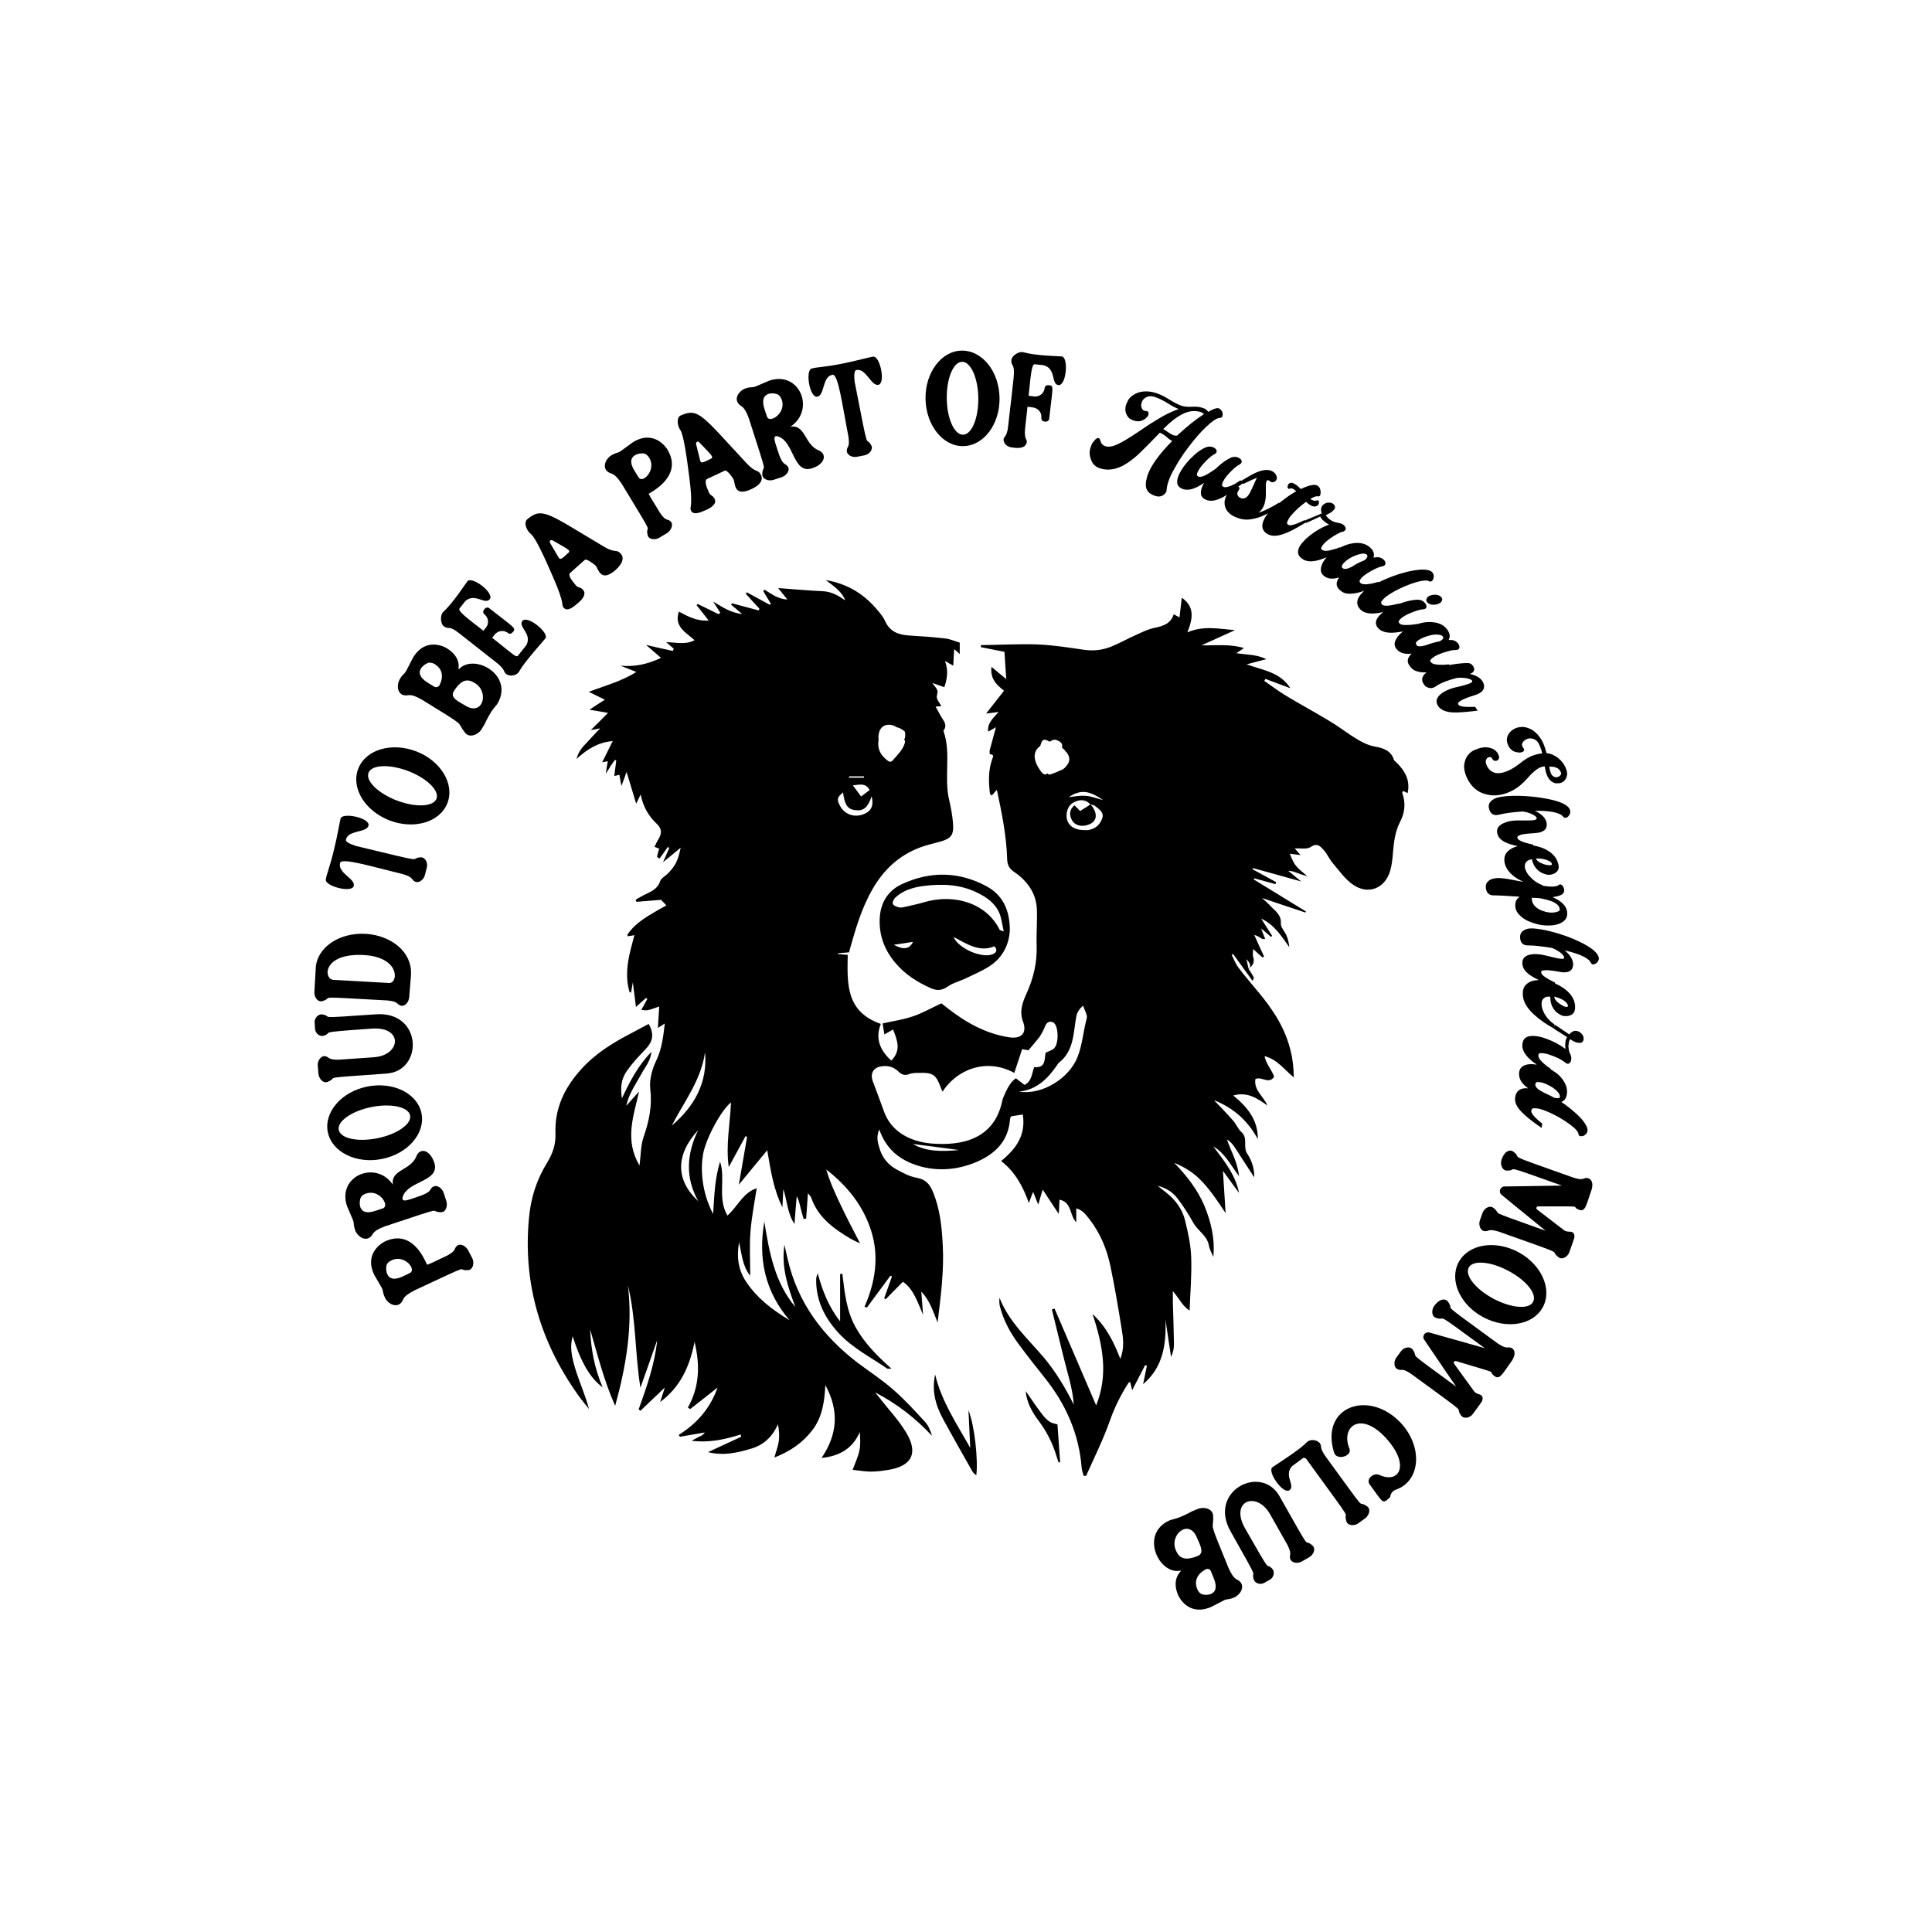 <svg xml:space="preserve" style="enable-background:new 0 0 864 864;" viewBox="0 0 864 864" y="0px" x="0px" xmlns:xlink="http://www.w3.org/1999/xlink" xmlns="http://www.w3.org/2000/svg" id="Layer_1" version="1.1">
<g>
	<path d="M209.4,559.2c-1-2-3.7-3.5-5.2-1.9c-1.3,1.3-0.1,2-4.4,4.3c-5.7,2.6-6.2,3.1-8.8,4c-1.4-3-6.9-16-18.9-10.4
		c-1,0.5-9.5,5.1-4.7,15c3.7,6.3,3.3,5.7,3.4,5.9c0.8,1.8,0.2,1.8,1.4,4.3c1.2,2.6,4.8,4.5,7,2.4c1.7-1.7,0.1-2.6,6.1-5.7
		c28.3-13.2,17.9-8.6,24.1-9.1c2.2-0.2,2.8-3.3,1.8-5.3L209.4,559.2z M183.3,569.3l-3.1,1.5c-8,3.8-7.8-3.8-7.3-5.1
		c0.5-1.2,1.5-1.8,2.7-2.3C181.1,561.2,186.4,567.8,183.3,569.3z"></path>
	<path d="M172.2,548.4c29.6-9.8,18.7-6.4,25-6.3c2.2,0.1,3.1-2.9,2.4-5l-1.2-3.7c-0.7-2.1-3.2-3.9-5-2.5c-1.4,1.1-0.3,1.9-4.9,3.7
		c-5,1.6-9.6,4-8.3,0.3c2.6-6.9,16.8-6.6,14-15c-2-5.9-6.5-6.7-8-2.8c-2.5,6.4-11.6,5.9-10.5,12.7c-7.6-11.2-25.1-3.9-20.5,9.6
		l2.6,6.1c0.7,1.8,0.1,1.8,1,4.6c0.9,2.7,4.3,5.1,6.7,3.2C167.4,551.8,165.9,550.8,172.2,548.4z M161.3,535.6c0.6-1.1,1.7-1.7,2.9-2
		c5.7-1.5,10.2,5.7,7,6.8l-3.3,1.1C159.5,544.3,160.7,536.8,161.3,535.6z"></path>
	<path d="M170.8,518.3c11.6-2.3,19.5-11.5,17.7-20.4c-1.8-8.9-12.6-14.3-24.2-12c-11.6,2.3-19.5,11.5-17.7,20.4
		S159.3,520.6,170.8,518.3z M151.5,505.3c-0.8-3.8,5.7-8.4,14.5-10.2s16.6-0.1,17.4,3.7c0.8,3.8-5.7,8.4-14.5,10.2
		C160.1,510.8,152.3,509.2,151.5,505.3z"></path>
	<path d="M172.9,480.1c16.6-1.2,16-28-4.8-26.5c-28.4,2-18.7,1.2-23.7,0.1c-2.1-0.5-3.8,1.7-3.7,3.4l0.2,3.1
		c0.1,1.8,2.1,3.7,4.1,2.9c4.4-1.6-4.5-1.3,21.3-3.1c14.2-1,13,12,0.9,12.8l-15.6,1.1c-4.9,0.1-4.2-1-5.9-1.5
		c-2.1-0.6-3.8,2-3.6,4.1l0.3,3.7c0.2,2.1,2.1,4.5,4.2,3.6C152.2,481.4,141,482.4,172.9,480.1z"></path>
	<path d="M144.2,447.7c5.9-1.8-5.9-2.2,29-0.3c4.9,0.5,4.1,1.5,5.7,2.2c2.1,0.9,4-1.5,4.1-3.7c1.2-14.1,0.7-9.1,0.8-10.2
		c0.5-9.8-8.6-17.4-20.4-18.1c-11.8-0.6-21.7,6.2-22.2,15.3c0,0-0.6,10.6-0.6,10.6C140.4,445.8,142,448.3,144.2,447.7z M162.7,427.1
		c16.2,0.9,15.5,12.5,11.4,12.5c-1.8-0.1-23-1.3-24.9-1.4C144.5,438,144.2,426.1,162.7,427.1z"></path>
	<path d="M158.2,396.2c0.8-3.3-7.3-5.7-6.1-10.3c0.6-2.5,14.4,1.7,28,5c4.7,1.4,3.7,2.2,5.2,3.2c1.9,1.2,4.2-0.7,4.7-2.7l0.9-3.5
		c0.5-2-0.7-4.7-2.9-4.5c-5.7,0.5,5.3,3.2-28.9-5.1c-3.5-1.2-4.6-2-4.4-2.8c0.9-4.4,9.3-3,10.1-6.3c0.8-3.4-11.7-6.1-12.5-3.1
		c-0.6,2.4-1.3,7.3-2.9,13.7c-2,8.4-3.3,10.9-3.7,13.5C145.2,396.3,157.4,399.5,158.2,396.2z"></path>
	<path d="M174.2,366.9c11,4.2,22.6,0.8,25.9-7.8c3.3-8.5-3-18.9-14-23.1c-11-4.2-22.6-0.8-25.9,7.8
		C156.9,352.3,163.1,362.6,174.2,366.9z M164.8,345.6c1.4-3.6,9.3-4,17.7-0.8c8.4,3.2,14.1,8.8,12.7,12.4c-1.4,3.6-9.3,4-17.7,0.8
		S163.4,349.2,164.8,345.6z"></path>
	<path d="M205.2,299.3c-0.7,0.8,2-4.9-5.4-9.4c-0.9-0.6-9.4-5.2-15.1,4.2c-3.3,6.5-3,5.8-3.1,6c-1,1.7-1.4,1.2-2.8,3.6
		c-1.5,2.5-1.2,6.5,1.8,7.2c2.4,0.5,2.2-1.3,8.1,2c21.6,13.3,14.6,9,19.4,14.9c1.9,2.3,5.7,0.8,7.2-1.6c1.4-2.3,1.6-2.6,1.9-3.4
		c3.7-7.4,4.5-6.2,6-9.5C228.7,301.1,211.7,292.2,205.2,299.3z M196.4,306.6c-0.4,0.7-1.4,0.9-2.2,0.5l-2.9-1.8
		c-7.6-4.7-1-8.6,0.3-8.9c1.2-0.2,2.4,0.2,3.4,1C200.4,301.3,195.7,307.8,196.4,306.6z M208.2,315.6c-2.7-1.7-7.1-3.4-5.3-6.4
		c3.6-5.8,6.5-5.6,9.5-3.7C218.9,309.4,216,320.4,208.2,315.6z"></path>
	<path d="M233.6,277.7c-2,2.7,4.5,5.7,1.8,10.8c-0.1,0.1-2.4,3-3.6,4.5c-1,1.2-1,0.7-11.7-7.8l1.1-1.4c1.5-1.8,4.1-2.2,6-0.7
		c0.8,0.6,1.5,0.4,2.4-0.7c1.2-1.6,0-1.9-10.8-10.4c-1.5-1.2-3.7,1.5-2.2,2.7c1.9,1.5,2.2,4.2,0.7,6l-1.1,1.4
		c-5.8-4.6-11.7-8.7-10.7-10c1.2-1.5,2.5-3.2,2.6-3.3c4.3-3.8,8.7,1.8,10.9-0.8c2.3-2.8-8.1-10.6-10-8c-1.3,1.7-6.3,9.5-10.8,13.7
		c-1.4,1.3-1.3,5.1,0.2,6.3c2.4,1.9,2-0.8,7.2,3.4c6.5,5.1,13.6,10.7,16.4,12.9c4,3.1,3.2,4.2,4.2,5c1.8,1.5,4.9,0.8,5.9-0.9
		c2.4-4.3,8.7-11.2,11.8-14.9C245.8,283.1,235.8,274.9,233.6,277.7z"></path>
	<path d="M237.4,238.8c2.2,1.7,6.5,11.4,9.9,19.2c5.7,13,3.5,12.3,4.8,13.8c1.8,2,4.6-0.6,6.7-2.4c2-1.7,3.3-3.8,2.1-5.4
		c-1.5-2-2.3-0.5-4-3c-0.3-0.5-3.3-3.6-1.9-4.8l6.5-5.8c0.8-0.7,3.9,1.7,4.8,2.5c1.3,1.3,2.2,8.1,9.2,1.8c2.6-2.4,3.9-5,2.1-7.1
		c-2-2.2-2.4-0.1-7.3-3c-25.3-15-27.8-18.1-34.6-12.3C234.1,233.8,235.5,237.3,237.4,238.8z M247.2,241.7c5.8,3.4,8.3,4.4,7.1,5.4
		c-2.3,2-3.6,3.8-4.5,2.2l-3.8-6.5C245.5,241.9,246.3,241.2,247.2,241.7z"></path>
	<path d="M271.7,210.9c1.9,1.5,2.6-0.1,6.3,5.4c16.2,26.7,10.4,16.9,11.6,22.9c0.4,2.2,3.5,2.4,5.4,1.2l3.3-2c1.9-1.2,3.1-4,1.4-5.4
		c-1.4-1.1-2,0.2-4.7-3.9c-3.2-5.4-3.7-5.8-4.9-8.3c2.9-1.7,15.2-8.6,8.3-19.9c-0.6-0.9-6-8.9-15.4-3.1c-5.9,4.3-5.3,3.9-5.5,4
		c-1.7,1-1.7,0.4-4.2,1.9C270.8,205.2,269.3,209,271.7,210.9z M288,202.8c1.2,0.3,2,1.3,2.6,2.4c2.7,5.3-3.3,11.2-5,8.3l-1.8-2.9
		C279.1,203.1,286.7,202.5,288,202.8z"></path>
	<path d="M308.3,213.7c1.8,14.1-0.1,12.7,0.7,14.6c1.1,2.4,4.6,0.7,7.1-0.4c2.4-1.1,4.3-2.7,3.6-4.5c-0.9-2.3-2.1-1.2-3-4
		c-0.2-0.5-2.1-4.4-0.5-5.2l7.9-3.7c1-0.5,3.3,2.7,3.9,3.8c0.9,1.6-0.1,8.4,8.3,4.3c3.2-1.5,5.2-3.7,4-6.2c-1.3-2.7-2.2-0.7-6.2-5
		c-20.1-21.5-21.6-25.2-29.7-21.6c-2,0.9-1.5,4.7-0.1,6.6C305.8,194.7,307.2,205.2,308.3,213.7z M312.8,197.9
		c4.6,4.9,6.7,6.5,5.2,7.2c-2.8,1.3-4.5,2.6-4.9,0.8l-1.8-7.3C311.1,197.6,312.1,197.1,312.8,197.9z"></path>
	<path d="M334.9,187.1c9.5,29.7,6.2,18.8,6,25c-0.1,2.2,2.9,3.2,5,2.5l3.7-1.2c2.1-0.7,4-3.2,2.6-4.9c-1.1-1.4-1.9-0.3-3.7-4.9
		c-1.5-5-3.9-9.7-0.2-8.3c6.9,2.6,6.4,16.9,14.9,14.1c5.9-1.9,6.7-6.4,2.9-8c-6.4-2.6-5.8-11.6-12.6-10.6
		c11.3-7.5,4.1-25.1-9.4-20.6l-6.1,2.6c-1.8,0.7-1.8,0-4.6,0.9c-2.7,0.9-5.1,4.2-3.3,6.6C331.5,182.3,332.6,180.9,334.9,187.1z
		 M347.8,176.4c1.1,0.6,1.6,1.7,2,3c1.4,5.7-5.8,10.1-6.8,6.9l-1.1-3.3C339.1,174.5,346.7,175.7,347.8,176.4z"></path>
	<path d="M365.5,177.4c3.4-0.6,2.1-9,6.8-9.8c2.6-0.5,4.4,13.8,7.1,27.5c0.7,4.9-0.4,4.3-0.7,6.1c-0.3,2.2,2.4,3.5,4.4,3.1l3.6-0.7
		c2-0.4,4-2.6,2.9-4.5c-2.8-4.9-0.7,6.1-7.4-28.4c-0.4-3.6,0-5,0.7-5.2c4.4-1,6.6,7.2,9.9,6.6c3.4-0.7,0.7-13.2-2.4-12.6
		c-2.4,0.4-7.2,1.8-13.6,3.1c-8.5,1.7-11.3,1.5-13.8,2.2C360,165.6,362.1,178.1,365.5,177.4z"></path>
	<path d="M430.8,199.5c9.1-0.1,16.4-9.8,16.2-21.6s-7.7-21.2-16.9-21.1c-9.1,0.1-16.4,9.8-16.2,21.6
		C414.1,190.2,421.7,199.7,430.8,199.5z M430.2,161.8c3.9-0.1,7.2,7.2,7.3,16.2s-2.9,16.3-6.8,16.4c-3.9,0.1-7.2-7.2-7.3-16.2
		S426.3,161.9,430.2,161.8z"></path>
	<path d="M452.5,200.1c1,0.1,6.2,1.2,6.7-2.5c0.1-1.1-1.2-1.3-0.8-5.7c0.2-1.7,0.9-8.3,1.1-10l2.4,0.3c2.4,0.3,4.1,2.4,3.8,4.7
		c-0.2,2,3.2,2.3,3.5,0.4c1.5-13.7,2.2-14.7,0.2-15c-1.4-0.2-2.1,0.3-2.2,1.2c-0.3,2.4-2.4,4.1-4.8,3.8l-2.4-0.3
		c0.8-7.1,1.2-14.3,2.7-14.1c2,0.2,4,0.4,4.2,0.5c5.5,1.6,3.1,8.4,6.4,8.8c3.6,0.5,4.7-12.5,1.5-12.8c-2.5-0.2-11.4-0.3-17.3-1.9
		c-1.9-0.5-5,1.6-5.2,3.5c-0.3,3,1.7,1.2,1,7.9c-1,8.9-1.4,12.5-1.5,13.7c0.1-0.9,0.3-2.9,0.3-3c0,0.1-0.3,2.6-1.3,11.4
		c-0.5,4.3-1.9,4.3-2,5.4C448.7,198.5,450.6,199.9,452.5,200.1z M451.7,183C451.7,183.3,451.7,183.2,451.7,183L451.7,183z"></path>
	<path d="M488.8,207.3c0.8,1,1.8,1.8,3.3,2.2c3.9,1.2,8,0.3,12.3-2.6c1.9-1.3,3.9-2.9,5.8-4.8c1.4-1.3,4.2-4.2,8.5-8.6
		c1.2,0.5,2.3,1.2,3.2,2.1c0.8,0.7,1.5,1.2,2.3,1.6c-6,6.1-9.7,11.3-11.1,15.6c-0.4,1.4-0.7,2.7-0.7,3.9s0.3,2.2,1,3.1
		c0.7,0.9,1.8,1.5,3.3,2c1.3,0.4,2.3,0.3,3.2-0.2c0.9-0.5,1.4-1.1,1.7-1.8c0.1-0.2,0.1-0.4,0.1-0.7c0.1-1,0.3-2.2,0.7-3.4
		c0.5-1.6,1.3-3.5,2.4-5.4c1.9-3.5,4.1-7,6.8-10.5s5.2-6.5,7.8-8.9c2.5-2.4,4.5-3.8,5.9-4c0.8,0,1.2-0.2,1.4-0.9
		c0.2-0.7,0.1-1.4-0.3-2.2c-0.4-0.6-0.9-1-1.4-1.2c-0.8-0.3-2.4,0.3-4.7,1.6c-0.5-0.9-1.4-1.5-2.5-1.8c-1.5-0.5-3-0.6-4.6-0.5
		c-0.1,0-0.1,0-0.2,0c-1.7,0.1-3.2,0-4.5-0.4c-1.5-0.5-3.3-1.4-5.2-2.6c-0.9-0.6-1.9-1.1-2.9-1.7c-1-0.5-2.1-1-3.3-1.4
		c-2.2-0.7-4.1-0.9-5.9-0.7c-1.7,0.2-3.1,0.7-4.3,1.5c-1.2,0.8-2,1.6-2.4,2.4c-0.4,0.8-0.7,1.4-0.9,1.9c-0.6,1.9-0.4,3.7,0.6,5.2
		c0.6,1,1.6,1.6,2.9,2c1.9,0.6,3.5,0.3,5-0.8c0.8-0.6,1.3-1.2,1.5-1.9c0.2-0.8,0-1.3-0.6-1.5c-0.2-0.1-0.4-0.1-0.6-0.1
		c-0.2,0-0.5,0-0.6-0.1c-0.4-0.1-0.8-0.4-1-0.8c-0.5-0.8-0.6-1.6-0.3-2.7c0.4-1.4,1.3-2.3,2.7-2.8c0.9-0.3,1.9-0.3,3.2,0.1
		c1.8,0.6,3.8,1.6,6.1,3c1.5,1,3,1.8,4.6,2.4c-2.9,1.1-5.8,2.4-8.7,4.2c-2.9,1.7-5.7,3.5-8.4,5.4c-2.2,1.5-4.3,2.8-6.2,4
		c-2,1.2-3.7,2.1-5.3,2.7c-1.6,0.6-2.9,0.7-4,0.4c-1.3-0.4-2.1-1.2-2.4-2.5c-0.2-0.7-0.4-1.1-0.8-1.2c-0.4-0.1-0.8,0.1-1.4,0.6
		c-1,1-1.5,1.8-1.8,2.5c-0.2,0.7-0.4,1.1-0.4,1.1c-0.4,1.2-0.5,2.4-0.3,3.6S488.1,206.3,488.8,207.3z M528.6,185.3
		c2.8-1.5,5.6-1.9,8.5-1c0.5,0.2,1,0.5,1.3,0.9c-3.7,2.4-7.6,5.5-12,9.6c-0.4,0.1-0.9,0-1.4-0.1c-0.8-0.2-1.8-0.9-3.2-1.8
		c-0.5-0.4-1.1-0.7-1.6-1C523,189,525.8,186.8,528.6,185.3z"></path>
	<path d="M535.9,213.1c-0.5-0.2-0.7-0.6-0.6-1.1c0.1-0.5,0.2-0.8,0.4-1.1c0.5-1.1,1.5-2.5,3-4.1c1.8-1.9,3.2-3.1,4.3-3.6
		c0.5-0.3,0.9-0.6,1-0.9c0.1-0.2,0.1-0.4,0.1-0.7c-0.1-0.6-0.6-1.1-1.4-1.5c-1.1-0.5-2.2-0.5-3.3-0.1c-2.3,0.9-4.7,2.7-7.2,5.3
		c-2.2,2.3-3.8,4.5-4.8,6.6c-1.6,3.4-1.2,5.6,1.1,6.6c2.6,1.2,5.9,0.3,10-2.6l-0.5,0.9c-1.6,3.4-1.2,5.6,1.1,6.6
		c2.1,1,4.6,0.6,7.7-1c0.6-0.3,1.3-0.7,1.9-1.2c0,0,0,0,0,0c-1,1.7-1.3,3.4-0.9,5.1c0.4,1.7,1.5,3.1,3.4,4.3c2.6,1.4,5.2,2,7.6,1.7
		c2.5-0.3,4.8-1,7.2-2.2c0.4-0.2,0.7-0.4,1.1-0.6c-0.3,0.4-0.6,0.8-0.9,1.2c-2.4,3.6-2.2,6.3,0.4,8c1.9,1.2,4.4,1.2,7.7,0
		c2.2-0.8,4.8-2.1,7.9-4l1.7-1l0.2,0.2l6.3-2.9c0.4,0.8,0.8,1.3,1.3,1.7c0.4,0.4,0.7,0.6,0.8,0.7c0.6,0.5,1.3,0.9,1.9,1.2
		c-3.1,1.1-6.2,2.9-9,5.2c-1.4,1.1-2.5,2.3-3.5,3.5c-2,2.7-1.9,4.9,0.3,6.5c1.8,1.4,4.4,1.6,7.8,0.6c1-0.3,2.1-0.7,3.3-1.2
		c-1.6,1.8-2.5,3.6-2.6,5.3c-0.1,1.1,0.3,2.1,1.2,2.9c1.7,1.5,4.1,1.8,7,0.8c-1.6,2.2-1.5,4.1,0.2,5.6c1.1,1,2.1,1.5,3.1,1.6
		c2,0.3,4.1,0,6.4-0.7c0.5-0.2,1-0.3,1.5-0.5c-0.2,0.2-0.4,0.4-0.6,0.6c-3,2.9-3.3,5.5-1.1,7.8c1.9,1.9,5.3,2.3,10.2,1.1
		c-0.2,0.2-0.5,0.4-0.7,0.6c-2.8,2.4-3.3,4.6-1.7,6.5c1.5,1.7,4,2.4,7.5,2.1c1.1-0.1,2.3-0.3,3.7-0.5c-1.9,1.5-3.1,3.1-3.6,4.7
		c-0.3,1.1-0.1,2.1,0.7,3.1c1.4,1.8,3.7,2.5,6.8,2.1c-2,1.9-2.3,3.7-0.8,5.6c0.9,1.2,1.8,1.9,2.8,2.2c1.4,0.5,3,0.7,4.7,0.6
		c-0.8,0.6-1.4,1.2-1.7,1.9c-0.5,1-0.4,2.2,0.4,3.3c0.5,0.8,1,1.3,1.7,1.5c0.6,0.3,1.3,0.4,1.9,0.3c0.6-0.1,1.1-0.3,1.6-0.6l1-0.7
		c1.6-1,4.4-2.1,8.5-3.2c1.6-0.2,3-0.1,4.4,0.1c1.3,0.3,2.2,0.6,2.5,1c0.2,0.4,0.1,0.7-0.4,1c-0.9,0.6-3.4,1.3-7.4,2.2
		c-1.9,0.5-3.6,1.2-5.1,2.1c-2.9,1.9-3.7,3.9-2.3,6.1c1.1,1.7,3.3,2.7,6.5,2.9c2.1,0.1,5-0.1,8.7-0.5c0.9-0.1,1.7-0.2,2.5-0.3
		l-1.1-1.7c-4.4,0.2-7-0.1-7.5-1c-0.2-0.4-0.2-0.7,0.1-1c0.3-0.3,0.6-0.5,0.9-0.7c1.1-0.7,3.3-1.6,6.6-2.6c0.8-0.3,1.5-0.6,2-0.9
		c1.3-0.8,1.9-1.8,1.9-3c0-0.8-0.3-1.5-0.7-2.2c-1-1.6-2.9-2.7-5.7-3.3c0.3-0.1,0.6-0.3,0.9-0.4c1.2-0.8,1.4-1.8,0.6-3.1
		c-0.6-0.9-1.3-1.3-2.3-1.4c-2.2,0-5,0.3-8.4,0.9l-0.2-0.3c-0.7,0.1-1.6,0.2-2.7,0.2s-2.1,0-3.2-0.2c-1-0.1-1.7-0.5-2.1-1
		c-0.4-0.5-0.4-0.9,0-1.2c0.3-0.4,0.6-0.6,0.9-0.8c1-0.8,2.5-1.5,4.6-2.2c2.5-0.8,4.3-1.3,5.4-1.2c0.6,0,1-0.1,1.4-0.3
		c0.2-0.1,0.3-0.3,0.4-0.6c0.2-0.6,0-1.3-0.5-2c-0.7-0.9-1.7-1.5-2.9-1.6c-0.4,0-0.9,0-1.4,0c0.9-1.5,0.6-3.1-0.7-4.8
		c-1.2-1.6-3-2.6-5.2-3c-2.3-0.4-4.6-0.3-7.1,0.4c-0.3,0.1-0.5,0.2-0.8,0.3l-0.1-0.1c-0.7,0.1-1.6,0.3-2.7,0.4
		c-1.1,0.1-2.1,0.1-3.2,0.1s-1.8-0.4-2.2-0.8c-0.4-0.4-0.4-0.8-0.1-1.2s0.6-0.7,0.8-0.9c0.9-0.8,2.4-1.7,4.4-2.5
		c2.4-1,4.2-1.5,5.4-1.6c0.6,0,1-0.2,1.3-0.4c0.2-0.2,0.3-0.4,0.3-0.6c0.1-0.6-0.1-1.3-0.7-1.9c-0.8-0.9-1.8-1.4-3-1.4
		c-2.4,0-5.2,0.6-8.4,1.8l-0.1-0.1c-4.3,1.1-6.8,1.3-7.6,0.5c-0.5-0.5-0.6-1.1-0.2-1.6c0.4-0.5,0.8-0.9,1-1.1
		c1.4-1.4,3.7-2.8,6.9-4.4c3.8-1.8,7.1-3,9.9-3.5c1.7-0.3,2.8-0.3,3.3,0.1c0.5,0.3,1,0.2,1.4-0.1c0.6-0.6,0.8-1.3,0.8-2.2
		c-0.1-0.7-0.3-1.3-0.7-1.7c-1.2-1.2-3.9-1.5-8.2-0.8c-4.1,0.7-8.3,2-12.7,3.9c-1.1,0.5-2.1,0.9-3,1.4l-0.2-0.2
		c-0.7,0.2-1.6,0.5-2.6,0.7c-1.1,0.2-2.1,0.4-3.1,0.4c-1,0-1.8-0.1-2.3-0.6c-0.4-0.4-0.5-0.8-0.3-1.2c0.3-0.4,0.5-0.7,0.7-1
		c0.8-0.9,2.2-1.9,4.1-3c2.3-1.3,4-2,5.1-2.2c0.6-0.1,1-0.3,1.3-0.6c0.2-0.2,0.2-0.4,0.3-0.7c0-0.6-0.3-1.3-0.9-1.8
		c-0.9-0.8-1.9-1.1-3.1-1c-0.4,0-0.9,0.1-1.4,0.2c0.6-1.6,0.1-3.1-1.5-4.6c-1.5-1.3-3.4-2-5.7-2c-2.3,0-4.6,0.6-6.9,1.7
		c-0.2,0.1-0.4,0.2-0.6,0.4l-0.2-0.2c-0.7,0.3-1.5,0.6-2.6,0.9c-1,0.3-2.1,0.6-3.1,0.7s-1.8,0-2.3-0.4c-0.5-0.3-0.6-0.7-0.3-1.2
		c0.2-0.4,0.4-0.8,0.6-1c0.8-1,2-2.1,3.8-3.3c1-0.7,1.9-1.2,2.8-1.7c0.9-0.5,1.6-0.8,2.2-0.9c0.6-0.1,0.9-0.4,1.2-0.7
		c0.1-0.2,0.2-0.4,0.2-0.7c0-0.6-0.4-1.2-1-1.7c-0.4-0.3-0.8-0.5-1.2-0.6c-0.4-0.1-0.8-0.2-1.2-0.3c-0.6-0.1-1.1-0.2-1.7-0.4
		c-0.7-0.3-1.2-0.5-1.6-0.8l-0.7-0.5c-0.6-0.5-1.1-1.1-1.5-1.7c1.5-0.7,2.5-1.3,2.9-1.7c0.4-0.4,0.7-0.7,0.8-0.8
		c0.3-0.4,0.5-0.8,0.4-1.2c0-0.5-0.3-0.9-0.7-1.3c-0.7-0.6-1.6-0.7-2.6-0.6c-1,0.2-1.8,0.6-2.4,1.4c-0.6,0.9-0.7,2-0.2,3.4l-7.4,3.1
		l1.2,0.9l-1.5-1c-4,2-6.4,2.7-7.3,2.1c-0.5-0.4-0.7-0.8-0.4-1.4s0.5-1.1,0.8-1.6c0.8-1.2,2.2-2.7,4.1-4.5c1.1-1,2.3-1.9,3.5-2.8
		c0.5,0.5,1.1,1,1.7,1.4c0.8,0.5,1.6,0.8,2.2,0.7c0.7-0.1,1.1-0.3,1.3-0.5c0.2-0.2,0.3-0.4,0.3-0.4c0.3-0.4,0.3-0.9,0.2-1.4
		c-0.1-0.2-0.1-0.3-0.3-0.4c-0.2-0.1-0.4-0.1-0.7,0c-0.7,0.3-1.5,0.1-2.4-0.4l-0.4-0.3c1.4-0.8,2.4-1.2,3.1-1.2
		c0.6,0.2,1,0.1,1.2-0.3c0.1-0.1,0.2-0.3,0.2-0.6c0.2-0.7,0.1-1.4-0.1-2.2s-0.7-1.3-1.2-1.6c-1.2-0.8-3.7-0.3-7.5,1.5
		c-0.8-0.9-1.6-1.6-2.4-2.1c-0.7-0.5-1.4-0.7-1.9-0.7c-0.5,0.1-0.8,0.2-1,0.4c-0.2,0.2-0.2,0.3-0.3,0.4c-0.2,0.3-0.3,0.6-0.3,1
		c0,0.3,0.1,0.6,0.3,0.8c0.1,0.1,0.3,0.1,0.4,0.1c0.1,0,0.2,0,0.4-0.1c0.1,0,0.3-0.1,0.5-0.1c0.2,0,0.4,0,0.6,0.1
		c0.2,0.1,0.4,0.2,0.6,0.3c0.3,0.2,0.6,0.5,1.1,0.9c-1.8,1-3.5,2.1-5.2,3.4c-0.8,0.6-1.6,1.2-2.3,1.8l-0.2-0.1
		c-3.6,2.2-6.7,3.7-9.1,4.5c0.7-0.7,1.4-1.4,1.9-2.3c0.8-1.4,1.2-3.2,1.3-5.4c0-1,0-1.9,0-2.8c0-2,0-3.2,0.3-3.6
		c0.1-0.2,0.2-0.3,0.4-0.4c0.3-0.1,0.5-0.1,0.7,0.1l0.7,0.5c0.4,0.3,0.9,0.3,1.3,0.2c0.6-0.1,1-0.5,1.3-1c0.3-0.5,0.3-1.2,0-1.9
		c-0.3-0.7-0.8-1.4-1.7-1.9c-1.8-1-4.2-0.8-7.3,0.5c-1.8,0.8-3.9,2-6.3,3.5c-0.1,0.1-0.3,0.2-0.4,0.2l-0.4-0.2
		c-0.6,0.4-1.3,0.9-2.3,1.5c-0.9,0.5-1.9,1-2.9,1.3s-1.8,0.4-2.4,0.1c-0.5-0.2-0.7-0.6-0.6-1.1c0.1-0.5,0.3-0.8,0.4-1.1
		c0.5-1.1,1.5-2.5,3-4.1c1.8-1.9,3.3-3.1,4.3-3.6c0.5-0.3,0.9-0.6,1-0.9c0.1-0.2,0.1-0.4,0.1-0.7c-0.1-0.6-0.6-1.1-1.4-1.5
		c-1-0.5-2.1-0.5-3.3-0.1c-2.2,1-4.5,2.6-6.9,5C539.5,212.6,537.1,213.7,535.9,213.1z M639.7,284.1c1.2-0.3,2.4-0.4,3.4-0.3
		c1,0.1,1.7,0.3,2.2,0.9c0.3,0.5,0.1,1.1-0.8,1.7c-0.2,0.1-0.4,0.3-0.7,0.4c-2.1,0.4-4.2,1-6.3,1.8c-2.2,0.6-3.5,0.6-4-0.1
		c-0.4-0.5-0.4-1-0.1-1.4c0.4-0.4,0.7-0.7,0.9-0.8C635.6,285.4,637.4,284.7,639.7,284.1z M605.7,248.6c1.2-0.5,2.2-0.8,3.3-1
		c1-0.1,1.8,0,2.3,0.5c0.4,0.4,0.3,1-0.4,1.8c-0.2,0.2-0.3,0.4-0.6,0.6c-2,0.8-3.9,1.7-5.8,3c-2,1-3.3,1.2-4,0.6
		c-0.5-0.4-0.6-0.9-0.3-1.3c0.3-0.4,0.5-0.8,0.7-1C602,250.6,603.6,249.5,605.7,248.6z M554.2,217.3l1.5-1.1l0.4,0.2
		c2.1-1.1,4.1-2,6-2.7c-0.5,1-1,2-1.4,3c-0.7,1.6-1.3,2.8-1.8,3.8c-1.3,2.3-2.8,3-4.5,2c-0.5-0.3-0.8-0.7-1-1.2
		c-0.1-0.5-0.1-1,0.2-1.5l0.4-0.6c0.4-0.7,0.4-1.2-0.2-1.6c0,0-0.1,0-0.1,0C553.9,217.5,554,217.4,554.2,217.3z"></path>
	<path d="M638.6,266.9c-0.3,0.2-0.5,0.5-0.6,0.8c-0.3,0.6-0.2,1.2,0.3,1.7c0.5,0.5,1.2,0.9,2.1,1c0.9,0.1,1.8,0,2.7-0.3
		c0.4-0.2,0.8-0.4,1.1-0.6c0.3-0.3,0.5-0.5,0.6-0.8c0.3-0.6,0.2-1.2-0.3-1.7c-0.5-0.5-1.2-0.9-2.1-1c-0.9-0.1-1.8,0-2.7,0.3
		C639.2,266.4,638.9,266.6,638.6,266.9z"></path>
	<path d="M656.4,337.8c-0.9,1.2-1.4,2.6-1.6,4.2c-0.2,1.7,0.2,3.5,1.1,5.6c1.9,4.2,4.9,6.8,9,7.7c3.3,0.8,6.7,0.4,10.3-1.2
		c2.3-1,4.4-2.5,6.3-4.4l1.5-1.6c2.2-2.5,4.1-4.1,5.5-4.8c0.7-0.3,1.5-0.5,2.3-0.6c0.3,1.9,0.7,3.3,1.1,4.2c0.4,0.9,0.8,1.5,1.4,2.1
		c0.9,0.8,1.8,1.3,2.7,1.3s1.6,0,2.3-0.3c1.2-0.5,2-1.5,2.4-2.9c0.3-1.1,0.1-2.4-0.6-3.9c-0.7-1.6-1.8-3-3.3-4.2s-3.2-2-5.2-2.2
		c-0.4-1.6-0.9-3.1-1.4-4.3c-0.5-1.1-1-2-1.6-2.8c-1.3-1.8-2.7-3-4.2-3.7c-1.5-0.7-2.9-1-4-0.9c-1.2,0.1-2.2,0.3-2.9,0.7
		c-1.7,0.8-2.8,2-3.4,3.6c-0.4,1.2-0.3,2.4,0.3,3.8c0.8,1.8,2.1,2.9,3.9,3.2c1,0.2,1.8,0.2,2.5-0.1c0.7-0.3,1-0.8,0.7-1.4
		c-0.1-0.2-0.2-0.3-0.3-0.5c-0.2-0.2-0.3-0.4-0.4-0.6c-0.2-0.4-0.2-0.8-0.1-1.2c0.3-0.9,0.9-1.5,1.9-2c1.3-0.6,2.6-0.5,3.9,0.2
		c0.8,0.4,1.5,1.3,2,2.5c0.5,1.1,0.9,2.3,1.2,3.6c-1.9,0.2-3.6,0.7-5,1.3c-1.6,0.7-3.3,1.8-5,3.2c-1.9,1.5-3.6,2.5-5.1,3.2
		c-2.9,1.3-5.2,1.5-6.9,0.7c-1.3-0.6-2.2-1.6-2.8-2.9c-0.4-1-0.6-1.7-0.4-2.4c0.2-0.6,0.5-1.1,1.1-1.3c0.3-0.1,0.7-0.2,1-0.1
		c0.3,0.1,0.6,0.3,0.8,0.8c0.2,0.4,0.5,0.7,0.9,0.8c0.4,0.1,0.8,0.1,1.2-0.1c0.4-0.2,0.7-0.5,0.8-0.9c0.2-0.4,0.1-1-0.2-1.7
		c-0.5-1.2-1.4-2.1-2.5-2.6c-1.1-0.5-2.4-0.8-3.7-0.7s-2.6,0.4-3.7,0.9C658.6,335.6,657.4,336.5,656.4,337.8z M696,343.3
		c1,0.4,1.6,1.1,2,2c0.2,0.5,0.2,0.9-0.1,1.3c-0.3,0.4-0.6,0.6-1,0.8c-0.8,0.3-1.5,0.3-2.2-0.2c-0.5-0.3-0.9-0.8-1.2-1.5
		c-0.2-0.5-0.4-1.4-0.7-2.8C694,342.8,695,342.9,696,343.3z"></path>
	<path d="M676.3,355.9c-3.1,0.1-5.4,0.4-7,0.9c-1.2,0.4-2.1,1-2.8,1.8c-0.8,0.9-0.9,2.1-0.5,3.4c0.7,2.2,2.2,2.9,4.5,2.3
		c2.4-0.6,5.8-1.1,10.4-1.4c1.6,0.2,3,0.6,4.2,1.2s1.9,1.1,2.1,1.6c0.1,0.4-0.1,0.7-0.6,0.9c-0.6,0.2-1.4,0.3-2.5,0.3l-5.1,0
		c-2,0-3.9,0.2-5.5,0.8c-3.3,1.1-4.6,2.9-3.8,5.4c0.6,2,2.5,3.4,5.6,4.4c1,0.3,2.1,0.6,3.4,0.9c-2.6,0.7-4.4,1.9-5.4,3.6
		c-0.6,1.1-0.7,2.4-0.4,4c0.7,3,3.1,5.7,7.2,7.8c0.4,0.2,0.8,0.4,1.2,0.6c-2.5-0.5-4.8-0.9-6.9-1.3c-2.6-0.4-4.6-0.6-5.9-0.3
		c-1.3,0.2-2.3,0.6-3,1.3c-0.9,0.8-1.2,1.9-1,3.3c0.4,2.2,1.7,3.2,4.1,3c1.2,0,4.8,0.2,11,0.6c-1.6,1.1-2.2,2.7-1.9,4.8
		c0.2,1.3,0.8,2.4,1.8,3.4c1,1,2.2,1.9,3.7,2.6s3.1,1.2,4.7,1.6c1.7,0.4,3.1,0.5,4.3,0.5c1.2,0,2.1-0.1,2.8-0.2
		c2.4-0.4,4.1-1.3,5.1-2.6c0.7-0.9,0.9-2.1,0.7-3.5c-0.4-2.6-2.6-4.7-6.5-6.4c0.5-0.1,0.9-0.1,1.2-0.2c1.8-0.3,3-0.8,3.6-1.5
		c0.3-0.6,0.5-1,0.4-1.4c0-0.4-0.1-0.6-0.1-0.6c-0.1-0.6-0.4-1.2-0.8-1.6c-0.4-0.3-0.7-0.4-0.9-0.4c-0.3,0-0.6,0.2-0.9,0.5
		c-0.4,0.2-0.8,0.3-1.4,0.4c-1.1,0.2-3,0.1-5.5-0.3l-0.1-0.3c-1.1-0.3-2.1-0.9-3.2-1.6c-1.1-0.8-2-1.7-2.9-2.7
		c-0.8-1-1.4-2.1-1.7-3.2c-0.2-0.9-0.1-1.8,0.3-2.5c0.4-0.7,1.2-1.2,2.4-1.5l0.3-0.1c0.5,1.9,1.2,3.4,2.2,4.4c1,1.1,2.2,1.8,3.4,2.2
		s2.1,0.5,2.6,0.4l0.9-0.2c1-0.2,1.8-0.8,2.4-1.5c0.6-0.8,0.7-1.8,0.4-3c-0.7-3.1-2.9-5.4-6.4-7c-1.6-0.7-3.2-1.1-4.8-1.4l-0.1-0.4
		c-4.4-0.9-6.7-1.9-7-2.9c-0.1-0.4,0-0.7,0.3-0.9c0.3-0.2,0.7-0.4,1-0.5c0.8-0.3,2-0.5,3.4-0.6l2.6-0.2c1.4-0.1,2.4-0.2,3.2-0.5
		c1.4-0.5,2.3-1.3,2.5-2.4c0.2-0.7,0.1-1.5-0.1-2.3c-0.6-1.9-2.3-3.5-5.1-4.8c7-0.1,11.2,0.8,12.6,2.6c0.4,0.5,0.8,0.6,1.3,0.5
		c0.8-0.2,1.3-0.8,1.7-1.6c0.3-0.7,0.3-1.3,0.1-1.9c-0.7-2.1-3.9-3.7-9.8-4.9C687.2,356.3,681.8,355.8,676.3,355.9z M695.7,404
		c1.1,0.7,1.7,1.5,1.8,2.4c0.1,0.6-0.1,1-0.7,1.2c-0.5,0.2-1,0.3-1.4,0.4c-1.6,0.3-3.4,0.1-5.4-0.6c-1.2-0.4-2.3-1-3.2-1.8
		c-0.9-0.8-1.5-1.8-1.7-3c-0.1-0.4-0.1-0.7-0.1-1.1l2.7,0.1c1.3,0.1,2.7,0.4,4.1,0.8S694.6,403.2,695.7,404z M691.7,384.6
		c1.4,0.5,2.1,1,2.3,1.7c0.1,0.3-0.1,0.6-0.5,0.6c-0.6,0.1-1.5,0-2.7-0.3c-0.9-0.3-1.7-0.6-2.5-1.1c-0.8-0.5-1.2-1-1.4-1.6
		C688.8,383.9,690.4,384.1,691.7,384.6z"></path>
	<path d="M706.5,421.2c-4.8-2.3-9.9-4-15.3-5.2c-3-0.6-5.3-0.9-7-0.8c-1.3,0.1-2.3,0.5-3.1,1.1c-1,0.7-1.4,1.8-1.3,3.2
		c0.2,2.3,1.4,3.4,3.8,3.3c2.5,0,5.9,0.4,10.4,1.1c1.5,0.6,2.7,1.3,3.8,2.1c1.1,0.9,1.6,1.5,1.7,2.1c0,0.5-0.2,0.7-0.8,0.7
		c-0.6,0-1.5-0.1-2.5-0.3l-5-1.2c-2-0.5-3.8-0.7-5.5-0.6c-3.5,0.3-5.1,1.7-4.9,4.4c0.2,2.1,1.6,3.9,4.4,5.6c0.9,0.5,1.9,1.1,3,1.6
		c-2.6,0-4.6,0.8-5.9,2.2c-0.9,0.9-1.3,2.2-1.3,3.8c-0.1,3.1,1.6,6.3,5,9.4c2.6,2.4,5.7,4.5,9,6.3l0-2c-0.9-0.6-1.8-1.4-2.7-2.4
		c-0.9-1-1.6-2.1-2.1-3.3c-0.6-1.2-0.8-2.4-0.8-3.5c0-1,0.3-1.7,0.9-2.3c0.6-0.6,1.5-0.9,2.7-0.8l0.3,0c0,1.9,0.3,3.5,1.1,4.8
		c0.7,1.3,1.6,2.3,2.7,2.9c1.1,0.7,1.9,1,2.5,1l0.9,0c1,0,1.9-0.3,2.7-0.9s1.1-1.5,1.2-2.8c0.1-3.2-1.4-5.9-4.5-8.3
		c-1.4-1.1-2.9-1.9-4.5-2.6l0-0.4c-4-1.9-6.1-3.4-6.2-4.5c0-0.4,0.1-0.7,0.5-0.8c0.4-0.1,0.8-0.2,1.1-0.2c0.9-0.1,2,0,3.5,0.2
		l2.6,0.4c1.3,0.3,2.4,0.4,3.2,0.3c1.5-0.1,2.5-0.7,3-1.7c0.3-0.7,0.5-1.4,0.4-2.2c-0.2-2-1.4-4-3.8-5.9c6.8,1.6,10.7,3.4,11.7,5.5
		c0.3,0.5,0.6,0.8,1.1,0.8c0.8-0.1,1.5-0.5,2-1.2c0.4-0.6,0.6-1.2,0.5-1.8C714.6,426.2,711.9,423.8,706.5,421.2z M701.2,449.8
		c0,0.3-0.2,0.5-0.6,0.5c-0.6,0-1.5-0.3-2.5-1c-0.8-0.5-1.5-1-2.1-1.7c-0.6-0.6-0.9-1.3-0.9-1.9c1.7,0.4,3.2,1,4.4,1.8
		C700.6,448.4,701.2,449.2,701.2,449.8z"></path>
	<path d="M681.2,476.7c-1,0.6-1.6,1.4-1.8,2.6c-0.2,1.3,0,2.6,0.6,3.8c0.6,1.2,1.8,2.4,3.4,3.6c-3.4-0.3-5.3,1-5.8,3.9
		c-0.4,2.2,0.7,4.6,3.2,7c1.6,1.6,3.9,3.5,6.9,5.6l1.7,1.2l0.3-1.9c-3.5-2.8-5.1-4.7-4.9-5.8c0.1-0.7,0.5-1.1,1.2-1.1
		c0.7,0,1.2,0.1,1.6,0.1c1.9,0.3,4.4,1.3,7.6,2.9c3.7,1.9,6.6,3.9,8.8,5.8c1.2,1.1,1.8,2,1.9,2.7c0.1,0.6,0.4,1,0.9,1
		c0.8,0.1,1.5-0.1,2.2-0.7c0.5-0.5,0.9-1,0.9-1.6c0.2-1-0.3-2.2-1.3-3.7c-1-1.5-2.5-3-4.3-4.6c-1.8-1.6-3.8-3.2-6.1-4.7
		c1.4-0.5,2.2-1.6,2.5-3.4c0.3-2-0.1-3.9-1.4-5.9c-1.2-2-3-3.6-5.2-4.9c-0.2-0.1-0.4-0.2-0.7-0.4l0-0.3c-0.6-0.4-1.3-0.9-2.2-1.6
		s-1.6-1.4-2.3-2.2s-1-1.5-0.9-2.2c0-0.6,0.3-0.9,0.8-0.9c0.5,0,0.9-0.1,1.2,0c1.3,0.1,2.9,0.6,4.9,1.4c1.1,0.4,2.1,0.9,3,1.4
		c0.9,0.5,1.5,0.9,2,1.3c0.4,0.4,0.8,0.6,1.2,0.6c0.2,0,0.5,0,0.7-0.2c0.5-0.4,0.8-1,0.9-1.8c0-0.5,0-0.9-0.1-1.3
		c-0.1-0.4-0.3-0.8-0.4-1.1c-0.3-0.5-0.5-1.1-0.6-1.7c-0.1-0.7-0.2-1.3-0.2-1.8l0.1-0.9c0.1-0.8,0.3-1.5,0.6-2.2
		c1.4,0.9,2.4,1.4,3,1.5c0.6,0.1,0.9,0.2,1.1,0.2c0.5,0,1-0.1,1.3-0.3c0.4-0.3,0.6-0.8,0.7-1.3c0.1-0.9-0.2-1.8-0.9-2.5
		c-0.7-0.8-1.5-1.2-2.5-1.3c-1.1-0.1-2.1,0.5-3,1.6l-6.7-4.5l-0.1,2l5.8,3.7c-0.4,0.8-0.7,1.4-0.7,2c-0.1,0.5-0.1,0.9-0.1,1
		c-0.1,0.8,0,1.5,0.1,2.3c-2.7-2-5.7-3.6-9.2-4.8c-1.7-0.6-3.3-0.9-4.8-1c-3.3-0.2-5.1,1-5.3,3.8c-0.2,2.3,1.1,4.6,3.7,6.9
		c0.8,0.7,1.7,1.4,2.8,2.1C684.5,475.7,682.6,475.9,681.2,476.7z M686.6,484.9c0.1-0.6,0.4-1,1-1c0.6,0,1,0,1.3,0.1
		c1.5,0.2,3.2,1,5.2,2.2c1.1,0.7,1.9,1.4,2.6,2.2c0.7,0.8,0.9,1.5,0.9,2.1c-0.1,0.4-0.3,0.6-0.7,0.6c-0.4,0-0.9,0-1.4-0.1l-0.5-0.1
		c-1-0.6-2.1-1.1-3.1-1.6c-0.4-0.1-1.2-0.5-2.4-1.2C687.4,487,686.5,485.9,686.6,484.9z"></path>
	<path d="M709.6,526.8c-1.8,0-1.4,1.3-6.1-0.2c-32.9-11.7-21.8-7.6-26.6-11.5c-1.3-1.1-3.9-0.8-5.4,3.5c-0.7,2,0.2,4.9,2.4,4.9
		c5.9,0-4.3-3.6,24.6,6.7l-25.7,0.4c-1.9,0-2.8,2.5-1.3,3.7c7.1,5.9,19.3,15.7,19.7,16.1c-28.8-10.3-18.6-6.5-23.3-10.2
		c-1.7-1.4-4.2,0.2-4.9,2.2l-1.2,3.4c-0.7,2,0.2,4.8,2.4,4.8c1.8,0,1.4-1.2,6.1,0.2c32.9,11.7,21.8,7.6,26.6,11.4
		c1.7,1.4,4.2-0.2,4.9-2.2c0.5-1.3,1.7-4.9,2.2-6.3c0,0,0.8-2.9-2.1-2.9c-0.8,0-1.7-0.1-2.4-0.6l-12.1-9.3c-0.6-0.5-0.3-1.4,0.5-1.4
		c23.3,0,13.4-0.2,18.5,1.6c2.7,0.9,3.2-3,5.1-8.3C713.1,528.6,711.2,526.8,709.6,526.8z"></path>
	<path d="M678.9,559.9c-10.4-5.5-22.3-3.5-26.6,4.6c-4.3,8.1,0.7,19.1,11.1,24.6c10.4,5.5,22.3,3.5,26.6-4.6
		C694.3,576.5,689.3,565.4,678.9,559.9z M685.6,582.2c-1.8,3.5-9.8,2.8-17.7-1.4c-7.9-4.2-12.9-10.4-11.1-13.9s9.8-2.8,17.7,1.4
		C682.5,572.5,687.5,578.7,685.6,582.2z"></path>
	<path d="M675.6,602.7c-1.7-0.5-1.7,0.8-5.8-1.9c-28.2-20.6-18.7-13.5-22.2-18.6c-0.9-1.4-3.5-1.9-6.2,1.8c-1.3,1.7-1.3,4.8,0.9,5.4
		c5.7,1.7-3.1-4.6,21.7,13.5l-24.8-7c-1.9-0.5-3.4,1.6-2.3,3.2c5.2,7.7,14,20.6,14.3,21c-24.7-18.1-16-11.6-19.4-16.5
		c-1.3-1.8-4.1-1-5.3,0.7l-2.1,2.9c-1.2,1.7-1.2,4.6,1,5.3c1.7,0.5,1.7-0.8,5.8,2c28.2,20.6,18.7,13.5,22.2,18.5
		c1.3,1.8,4.1,1,5.3-0.7c0.8-1.1,3.1-4.2,3.9-5.4c0,0,1.6-2.6-1.2-3.4c-0.8-0.2-1.6-0.6-2.1-1.2l-9-12.4c-0.4-0.6,0.1-1.5,0.9-1.2
		c22.3,6.7,12.9,3.6,17.3,6.8c2.3,1.7,3.9-1.9,7.3-6.5C678.4,605.4,677.2,603.1,675.6,602.7z"></path>
	<path d="M596.6,649.6c1.2,3.8,8.2,1.5,6.9-1.7c-4.1-9.8,4.9-17.2,16.2-4.9c11.2,12.2,6,20.7-2.8,16.6c-2.7-1.2-6.1,1.9-4.4,4.2
		c6.4,8.7,5.6,9,9.2,5.7c0.1-1.5,1.1-2.8,2.5-3.3c11.2-3.9,12.1-19.1,2.4-29.7C612.3,621.1,590.2,628.9,596.6,649.6z"></path>
	<path d="M611.3,673.6c-5.2-3.6,2.1,6-18.3-22c-3-4.1-1.9-4.9-2.6-6c-1.4-1.9-4.5-2.1-5.9-0.7c-3.4,3.5-11.4,8.5-15.4,11.2
		c-2.7,1.8,4.8,12.5,7.6,10.3c2.7-2-2.8-6.7,1.2-10.8c0.1-0.1,3.1-2.2,4.6-3.4c0.5-0.4,1.3-0.3,1.7,0.3
		c23.4,32.2,16.1,21.6,17.9,27.8c0.6,2.1,3.6,2.2,5.4,0.9l3-2.2C612.3,677.7,613.2,674.8,611.3,673.6z"></path>
	<path d="M572.2,669.1c-8.2-14.5-32.1-2.4-21.9,15.7c14,24.8,9.1,16.4,10.3,21.3c0.5,2.1,3.1,2.7,4.7,1.8l2.7-1.5
		c1.5-0.9,2.4-3.4,0.8-5c-3.3-3.2,0.8,4.6-12-17.9c-7-12.4,5.2-16.9,11.2-6.3l7.7,13.6c2.2,4.4,0.9,4.2,1.2,6
		c0.4,2.2,3.4,2.6,5.3,1.5l3.3-1.9c1.9-1.1,3.1-3.8,1.4-5.3C582.3,687.2,587.9,696.9,572.2,669.1z"></path>
	<path d="M549.4,701.2c-9.6-23.5-6.5-15.8-6.9-23.5c-0.2-3-4.1-4-6.8-2.9c-2.5,1-2.8,1.1-3.6,1.6c-7.3,3.8-7.3,2.4-10.4,4.2
		c-11.6,6.6-3.1,23.8,6.3,21.8c1.1-0.2-4.5,2.8-1.2,10.8c0.4,1,4.6,9.7,14.7,5.5c6.5-3.3,5.8-3,6-3.1c1.8-0.7,1.8-0.1,4.4-1.2
		c2.7-1.1,4.8-4.6,2.8-6.9C553.2,705.8,552.2,707.3,549.4,701.2z M525.8,693.2c-2.9-7,5.9-14.1,9.4-5.7c1.2,2.9,3.7,7,0.5,8.3
		C529.4,698.4,527.2,696.5,525.8,693.2z M537.4,712.9c-1.1-0.5-1.8-1.6-2.2-2.8c-2.1-6.4,5.6-8.9,4.3-8.4c0.8-0.3,1.7,0.1,2,0.9
		l1.3,3.2v0C546.2,714.1,538.6,713.5,537.4,712.9z"></path>
	<path d="M487.8,359.7C487.8,359.7,487.7,359.7,487.8,359.7c-0.1-0.1-0.1-0.1-0.1-0.1L487.8,359.7z"></path>
	<path d="M521.2,590.2c0.8,5.5,1.7,11.1,2.5,16.6c0.9-1.8,1.3-3.7,1.3-5.7c-0.1-6.3-0.3-12.6-0.5-18.9c0-1.3,0-2.6,0-4.8
		c2.9,3.3,4.2,6.6,7.5,8.7c0.3-8.4,1-16.2,0.7-24c-0.2-5.4-1.4-10.9-2.7-16.2c-1.2-5.1-4.3-9.3-8.5-12.6c-1-0.8-1.9-1.5-3.8-3
		c4.4,1.1,7,3.2,9,5.8c2.6,3.4,4.9,7.1,7,10.8c2,3.6,6.1,5.6,6.9,10c0.3,1.8,1.3,3.5,2,5.2c0.8-8.1-1-15.6-4-22.9
		c-3.1-7.3-8-13.5-13.5-19.2c9.5,4.1,13.6,8.2,23,22.5c-0.4-6.4-0.8-12.3-1.2-18.9c2.6,3.6,4.9,6.7,7.2,9.9
		c-1.6-8.2-6.7-14.4-11.5-20.8c5.1,2.9,7.6,8.1,11.5,13.3c-0.7-6.5-3.6-11.1-5.4-16.4c1.6,0.9,2.6,2.2,3.5,3.5
		c2.9,4.5,5.8,9,8.7,13.4c0.1-3.6-1-7.4-3.1-10.5c-2.1-3.1,0.4-6.9-2.5-9.6c-1.6-1.4-2.4-3.6-3.8-5.2c-2.5-2.9-5.2-5.6-8.6-9.2
		c9.3,3.7,15.3,9.6,19.6,17.4c0.1-8.5-4.6-14.3-11-19.5c6.5-1.8,10.9,1.4,15.3,4.5c-1.7-4.1-6.1-6.7-5.4-11.8
		c2.6-1.5,6.1,2.6,8.4-1.1c-1.1-3.2-3.6-5.6-4.3-9.2c6,1.6,8.9,6.2,13.1,9.5c-0.1-3.9-0.4-7.7-1.3-11.3
		c-2.3-10.3-7.9-18.9-14.6-26.9c-3-3.6-6-7.1-8.8-10.8c-1.3-1.7-2.1-3.8-3.1-5.8c0.2-0.1,0.5-0.2,0.7-0.3c2.9,4,5.7,7.9,8.6,11.9
		c0.6-0.8,0.7-1.3,0.5-1.7c-0.7-1.3-1.5-2.5-2.3-3.7l0,0c2-1.3,2.9-2.9,2.1-5.4c-0.3-0.9,0-2,0-3.4c1.7,1.5,2.9,2.7,4.2,3.8
		c0.2-0.1,0.4-0.3,0.7-0.4c-1.5-3.2-2.9-6.4-4.4-9.7c1.6,0.4,2.5,1.2,3.6,1.8c0.3,0.2,0.8,0,1.3,0c-0.6-1.4-1.1-2.7-1.8-4.7
		c1.9,1.6,3.1,2.7,4.4,3.8c0.2-0.2,0.3-0.3,0.5-0.5c-1.6-2.6-3.3-5.1-4.9-7.7c5.9,2.7,9.1,7.9,12.6,12.8c-0.2-1.9-0.6-3.6-1.3-5.3
		c-0.8-1.8-2.6-3.6-2.5-5.3c0.3-4-2.7-5.7-4.8-8c-0.9-1-2-1.9-3.6-3.4c7,2.4,13.2,4.4,19.4,6.5c0.1-0.2,0.1-0.3,0.2-0.5
		c-7.8-4.8-15.5-9.5-23.3-14.3c0.1-0.2,0.2-0.3,0.3-0.5c3.1,0.9,6.3,1.7,9.4,2.6c0.1-0.3,0.2-0.6,0.3-0.9c-3.5-1.9-7.1-3.9-10.6-5.8
		c0.1-0.2,0.2-0.3,0.2-0.5c7,1.9,14,3.9,21.6,6c-2.2-1.8-4-3.3-5.7-4.7c1.4-0.1,2.5,0.4,3.7,0.8c1.2,0.5,2.5,0.9,4.8,1.6
		c-5.7-4.8-5.7-4.8-7.9-10.1c1.4,0.2,2.8,0.3,4.8,0.6c-1-1.2-1.6-1.8-2.6-3c2.7-0.1,5.4,0.5,7.1-0.6c3.1-2.1,4.5-0.2,6.1,1.6
		c1.5,1.8,2.4,4,3.9,5.7c2.8,3.3,5.3,6.9,8.8,9.4c6.8,4.9,14.5,1.9,16.8-6.1c0.8-2.8,1.1-5.9,1.3-8.8c0.4-4.5,1-8.9,3.1-13
		c2.2-4.2,2.6-8.5,1-13c-0.1-0.2,0.2-0.5,0.4-0.9c0.8,0.4,1.5,0.8,2,1c1.3-6-1.4-10.3-5.4-14.1c-0.2-0.2-0.6-0.4-0.7-0.7
		c-1.2-4.2-4.9-5.4-8.4-6c-4-0.7-7.1-2.7-10.3-4.7c-3.5-2.3-6.8-4.8-10.4-6.9c-6.4-3.9-13-7.4-19.4-11.3c-3.3-2-6.3-4.3-9.5-6.5
		c0.2-0.3,0.3-0.6,0.5-0.9c3.5,1.3,7.1,2.7,11.2,4.2c-4.7-7.3-12.2-8-19.6-10.7c3.3-0.9,5.6-1.5,8.8-2.3c-4.3-2.2-8.5-1.9-13.4-2.7
		c1.7-1.1,2.4-1.6,3.4-2.3c-6.4-1.9-12.7-1.1-19-1.2c4.8-2.2,9.5-4.3,15-6.8c-7.5-0.6-14.1-2.1-21.3,1c2.5-6.2,3.3-11.5-2.5-15.5
		c-0.3,2.9-0.7,5.7-1,8.8c-1.2-0.6-1.7-0.9-2.6-1.4c-1.3,4.2-4.7,5.3-8.7,6.1c-2.9,0.6-5.6,2-8.3,3.2c-3.6,1.6-7.1,3.6-10.8,5.1
		c-3.9,1.6-7.9,2.1-12.2,1.5c-6.9-1-13.8-2.1-20.8-2.4c-8.5-0.3-17,0.2-25.4,0.3c0,0.3,0,0.6-0.1,0.9c3.5,0.7,7,1.4,10.6,2.1
		c0.2,3.7,0.5,7.3,0.8,12.2c-2.8-2.3-4.5-3.7-6.6-5.5c-0.7,5.5,2.5,8.2,5.6,10.7c-2.7,3.4-5.1,6.5-8,10.2c2.5-0.3,4-0.5,5.6-0.7
		c-2.4,2.8-5.1,4.8-4.7,8.8c1.3-0.7,2.3-1.3,3.5-2c-1,3.7-1.9,7-2.8,10.3c-0.1,0.6,0,1.8,0.1,1.8c2,0.1,1.4,1.1,1,2.3
		c-1.8,5-1.6,10.1-1,15.3c0,0.2,0.4,0.5,0.8,0.9c0.7-0.8,1.3-1.5,2.3-2.6c2.3,10.7,4.3,20.7,4.6,31c0.1,2.6,0.9,4.2,3.1,5.7
		c5.9,4,9.9,9.5,10.2,16.8c0.2,5.5-0.3,10.9-0.1,16.4c0.2,7.4-1.4,14.2-4.4,20.9c-1.8,4-3.5,8.1-1.7,12.9c1.9,5-0.7,7.8-6.1,7
		c-10.5-1.6-19.4-6.6-27.6-13c-1.2-0.9-2.3-1.8-2.8-2.2c-4.6,2.1-8.5,4.4-12.7,5.8c-4.3,1.5-8.9,2.1-13.6,3.2
		c0.3,1.6,0.5,3.2,0.8,4.9c1.6-0.9,2.6-1.5,3.9-2.2c1.8,4.8,3.8,9.2-0.8,13.9c-5.3-4.7-7.2-10.2-4.7-16.4
		c-15.8-5.5-15-18.2-14.8-30.9c-1.5-0.1-2.9-0.2-4.4-0.4c0-0.1,0-0.2,0-0.3c1.6-0.1,3.2-0.3,5-0.4c0.4-1.5,0.7-2.7,1.1-4
		c2.7-9.6,5.8-19.1,11.4-27.5c5.6-8.3,13.2-13.9,22.9-16.6c1.8-0.5,3.5-0.9,5.3-1.4c5-1.4,6.2-3,5.8-8.2c-0.3-3.5-0.9-6.9-1.7-10.3
		c-2.5-10.3,1-21-2.6-31.1c2.1-2.8-0.2-4.7-1.3-6.8c-0.7-1.3-1.4-2.6-2.2-4c1.1-0.1,1.8-0.2,2.6-0.2c-0.7-1.3-1.7-2.4-2-3.6
		c-0.3-1,0.5-2.4,0.2-3.4c-0.3-1-1.2-1.9-2.3-3.4c2.4,0.9,3.9,1.4,5.4,1.9c1.4-4,1.8-7.7,0.3-11.7c1.4,0.8,2.4,1.4,3.7,2.1
		c0.1-2.7,0.3-4.9,0.4-7.4c1,0.8,1.5,1.3,2.5,2.2v-5.1c-2.3-0.7-4.5-1.7-6.7-1.9c-5.3-0.6-10.6-1-15.9-1.3
		c-4.8-0.3-8.7-1.7-10.8-6.5c-0.7-1.6-1.9-3.1-3.1-4.5c-5.8-7.1-13.1-12-23.4-13.8c3.9,3,7.2,5.2,8.7,9.1c-3-2.1-6.1-3.9-9.9-4.1
		c-6.6-0.3-13.1-0.9-20.1-1.4c1.4,1.8,2.8,3.4,4.1,5.1c-2.1-0.1-3.8-0.7-5.4-1.5c-1.7-0.9-3.2-1.9-4.8-2.9c-0.2,0.2-0.4,0.4-0.6,0.6
		c1.1,1.9,2.2,3.7,3.4,5.6c-0.1,0.2-0.3,0.4-0.4,0.6c-3.4-1.9-6.9-3.7-10.3-5.6c-0.2,0.2-0.3,0.4-0.5,0.6c2,2.2,4,4.5,6.1,6.7
		c-0.1,0.3-0.2,0.5-0.3,0.8c-4-1.1-7.9-2.1-11.9-3.2c-0.2,0.2-0.3,0.4-0.5,0.6c1.5,1.2,3,2.5,5,4.2c-5.4-0.6-9.1-3.3-13-5.6
		c1.1,1.7,2.1,3.3,3.2,5c-0.2,0.2-0.5,0.4-0.7,0.7c-3.1-1.5-6.2-3.1-9.4-4.6c-0.2,0.2-0.3,0.3-0.5,0.5c1.8,2.2,3.5,4.5,5.4,6.9
		c-5.1,0.4-9.3-1.8-13.3-4c-2.3,6.8,3.2,9.3,7,12.8c-4.1,2.2-8.2,0.9-12.7,0.9c1.4,1.2,2.4,2,3.4,2.9c-0.1,0.3-0.3,0.7-0.4,1
		c-3.7-0.8-7.3-1.6-12-2.7c2.7,2.3,4.6,4,6.7,5.8c-5.9,2.8-11.7,4.1-18.1,3.5c2.2,0.9,4.4,1.7,7.1,2.8c-6.7,4.2-13.7,6-21.3,8.9
		c2.9,1.4,4.9,2.4,7.2,3.5c-2.2,1.4-4.1,2.6-6.9,4.5c3.3,0.5,5.5,0.9,8.3,1.4c-2.7,2.7-4.9,5-7.7,7.7c1.7-0.3,2.9-0.5,4.2-0.8
		c-2.1,2.2-4,4.2-5.8,6.2c-1.8,1.9-3.8,3.8-4.8,7.5c5.1-4.6,9.7-7.4,16.2-8c-1.7,3.5-3.2,6.4-4.7,9.5c0.7-0.1,1.5-0.3,2.5-0.5
		c-0.3,1.6-0.5,3-0.9,5.6c1.2-1.8,1.7-2.7,2.2-3.5c0.6-0.9,1.3-1.8,1.9-2.7c0.2,0.1,0.4,0.2,0.6,0.3c-0.3,2.3-0.6,4.5-0.9,6.9
		c0.9-0.2,1.6-0.3,2.3-0.5c0.2,1.4,0.5,2.7,0.9,5c1-2.6,1.5-4.1,2.3-6.3c1.5,4.9,2.8,9.3,4.3,14.2c0.9-1.9,1.5-3,2-4.1
		c1.1,5.4,3.5,9.7,7.3,13.2c2.2,2.1,2.2,4.3,0.7,6.7c-0.7,1.1-1.2,2.3-1.8,3.5c0.8,0.3,1.3,0.5,2.1,0.8c-0.4,1.2-0.7,2.4-1,3.6
		c0.4,0.3,0.7,0.6,1.1,0.9c1.3-1.8,2.6-3.5,3.8-5.3c0.2,0.2,0.4,0.4,0.6,0.5c-0.8,1.8-1.6,3.6-2.8,6.4c3.2-2.6,5.3-4.4,7.9-6.5
		c-1.3,6-2.3,8-5.7,11.5c-1.2,1.2-3,2.1-3.5,3.5c-1.3,3.9-4.7,4.8-7.7,6.4c-1.1,0.6-2.1,1.2-3.2,1.8c0.1,0.3,0.2,0.7,0.3,1
		c3.8-0.3,7.7-0.6,11-0.9c0.9,0.9,1.7,1.7,2.4,2.5c-2.2,1.2-4.4,2.4-6.5,3.7c-4.2,2.5-8.1,5.2-10.9,9.3c-0.1,0.2,0.1,0.5,0.1,0.8
		c0.9-0.1,1.8-0.3,3-0.5c-0.6,2.3-1.1,4.2-1.6,6.1c-1.6,6.3-2.5,12.7-0.6,19.2c0,0.2,0.4,0.2,0.7,0.4c0.2-1.4,0.5-2.7,0.8-4.6
		c0.5,3.9,0.9,7.1,1.4,11c2-1.8,3.2-2.9,4.5-4c0.2,0.1,0.4,0.3,0.6,0.4c-0.9,1.6-1.8,3.2-2.7,4.9c2.7,0.4,2.7,0.4,8-1.5
		c-0.2,3.1-0.4,6.1-0.6,9.6c1.4-0.9,2-1.3,3.1-2c-0.7,5.9-1.3,11.2-3.7,16.3c-1.9,3.9-3.3,8.8-2.8,13c0.9,7.5-0.5,14.2-2.9,21.2
		c-1.4,3.9-1.3,8.3-1.9,13c-6.8-11.3-2.7-22.1-0.2-33.1c-1.9,2.1-3.8,4.2-5.7,6.4c0.6-3.1,1.9-5.7,3.3-8.3c1.4-2.5,2.8-4.9,4.2-7.3
		c1.4-2.4,3.3-4.6,3.7-8.5c-6.1,6.3-9.6,13.2-13.2,20.8c-0.7-5.3-0.3-8.6,2.3-12.4c2.4-3.4,5.2-6.4,8.1-9.4c3.6-3.7,4.1-7,1.6-11.5
		c-2.6,1.4-5.2,2.8-7.9,4.2c-8.3,4.3-16.2,9.2-22.5,16.3c-7.3,8.1-11.7,17.4-11.3,28.4c0.2,4.9-1.2,9-3.7,13.1
		c-4.6,7.4-7.3,15.6-8.1,24.4c-2.9,29.4,5,55.9,22.1,79.8c1.5,2.1,3.1,4,4.7,6c-1.5-5.6-3.7-10.7-5.5-16c-2.7-8.2-3-12.3-1.8-16.5
		c3.7,11.6,7.8,18.7,13.4,22.8c-3.7-8.6-5.2-17.1-5.6-25.9c3.3,11.2,6.1,22.7,11.2,34.2c5-18.2,7.9-35.7,5.7-53.9
		c3.7,15,3.1,30.4,5.6,45.8c2.5-7.1,5-14.2,7.5-21.3c-1.1,10.8-4.7,20.9-8.3,31c0.3,0.2,0.6,0.4,0.8,0.6c3.5-3.3,7-6.7,10.9-10.4
		c-0.8,2.5-1.4,4.5-2.1,6.5c8.9-6.6,13.2-15.7,15.4-26.9c2.6,10.8,2.1,20.3-3,29.4c0.4,0.2,0.7,0.4,1.1,0.6c4-3.1,7.9-6.2,12.2-9.6
		c-3.3,9.3-9.2,16.1-17.4,21.2c0.2,0.3,0.4,0.6,0.6,0.8c3.7-0.6,7.4-1.3,11.1-1.9c-0.8,1.2-1.9,1.6-2.9,2.1c-0.9,0.4-1.7,0.9-3,1.6
		c7.9,1,15-0.6,21.9-2.8c0.1,0.3,0.2,0.7,0.3,1c-4.8,2.2-9.5,4.4-14.9,6.9c7,1.7,13,0.3,19.1-1.5c5.7-1.6,9.7-5.3,12.2-11
		c0.5,2.6,0.7,5.1,0.4,7.4c-0.3,2.4-1.2,4.6-2,7.5c7.2-2.8,12.8-6.7,17.1-12.4c4.3-5.7,5.3-12.4,5.7-20c6.2,11.5,5.5,21.9-1.7,32.6
		c8.5-0.9,14-4.5,17.1-11.6c0.2,2.9,0.4,5.8-0.2,8.4c-0.6,2.8-1.9,5.5-3,8.5c2.8,0.3,5.5,0.8,8.1,0.8c2.5,0,5-0.3,7.4-0.7
		c11-1.6,14.1-7.6,8.3-17c-3.1-5.1-7.2-9.5-10.9-14.2c-0.9-1.2-1.9-2.3-2.8-3.5c9.7,5,18,11.5,25.4,19.4c-0.7-2.3-1.6-4.6-3.1-6.2
		c-4.6-5-9.2-10.1-14.3-14.5c-5-4.4-10.6-8-15.9-12c-15.5-11.9-26.7-26.7-31.2-46.1c-0.5-2.2-1-4.4-1.5-6.6
		c-1.5,9.8,1.5,18.8,4.9,27.8c-9.3-11-11.7-24.6-13.9-38.2c-2.8,16.4,0.2,31.2,11.3,44.1c-7.7-4.6-14.6-9.9-19.5-17.3
		c-3.3-5-4.3-10.6-3.1-17.6c1.3,5.6,1.5,10.7,5,15c0-6.9-0.4-13.3,0.1-19.6c0.5-6.5,1.8-13,2.8-19.5c-6.1,1.9-8.4,8-13.1,12.2
		c-4.6-8-0.7-16.5-3.3-24.1c-1.1,3.7-1.8,7.4-2.2,11.1c-0.4,3.8-0.6,7.5-0.9,12.3c-5.3-10.2-5.6-20.3-4.5-26.7
		c1.3-7.2,8.1-19.7,12.5-23.2c-0.4,9.6-2.4,19.2-1,28.9c2.5-4.6,5-9.2,7.5-13.8c0.2,0.1,0.5,0.2,0.7,0.3c-1.2,6.8-2.4,13.7-3.7,21.4
		c4.4-5.3,8.1-9.9,12.7-15.4c1.6,9.1,2.7,17.2,6.8,25.5c0.2-3.4,0.3-5.8,0.4-8.2c1.7,5.3,1.8,10.8,5,15.7c0.3-4.2,0.6-8.3,1-12.5
		c0.9,1.7,1.3,3.5,1.7,5.2c0.4,1.7,0.9,3.3,1.4,5c0.4,0,0.8-0.1,1.1-0.1c0.3-3.6,0.5-7.2,0.8-11.4c0.8,1,1.2,1.4,1.4,1.8
		c3,8.9,10,14,17.6,18.5c1.2,0.7,2.5,1.3,4.3,2.1c-3-5.9-5.8-11.1-8.3-16.4c-2.6-5.4-5.1-10.8-6.8-16.6c9.5,7.4,16.7,16.4,20.2,27.8
		c3.5,11.4,1.7,22.7-3.1,33.6c0.4,0.1,0.7,0.2,1.1,0.3c3.5-4.7,7-9.5,10.5-14.2c0.2,0.1,0.5,0.2,0.7,0.3c-1.2,3.3-2.3,6.5-3.5,9.8
		c0.2,0.1,0.5,0.3,0.7,0.4c2.5-2.6,5-5.1,7.7-7.8c4.8,3.4,6.4,8.8,9,14.8c-0.3-3.9-0.5-6.6-0.8-10.4c3.9,4.1,5.1,8.6,7.3,13.8
		c1.5-12.3,2.9-23.3,2.3-34.5c-0.4-8.1-1.2-16.2-4.4-23.9c-1.5-3.6-3.3-5.6-7.3-6.3c-3.2-0.6-6.2-2.2-9.1-3.8
		c-3.6-2-6.2-5.1-7.4-9.1c-0.8-2.6-1.7-5.3-0.2-8.7c3.4,9.7,10.3,14.4,19.1,16.7c8,2,15.9,1.2,23.5-1.8c8.9-3.6,15.2-9.4,15.9-19.7
		c0-0.3,0.3-0.6,0.5-1.1c1.5-0.2,3.3-0.5,5.2-0.8c1.4,9.2-2.9,15.3-9.7,20.8c6.3,4.9,9.8,11.4,12.4,18.8c0.6-1.7,1.1-2.9,1.9-5
		c1,2.4,1.6,3.9,2.3,5.7c0.6-2.2,1.2-4,2-6.7c2.6,4,4.8,7.3,7.2,10.9c0.1-2.2,0.2-4.1,0.3-6.4c5.6,1.1,4.4,6.9,7.5,10.1v-6.2
		c2.8,0.7,4.3,2.8,5.8,4.7c4.9,6.3,7.9,13.5,9.5,21.2c1.9,9.2,3.5,18.6,5,27.9c0.7,4.3,1.3,8.6-0.6,13.5
		c-2.9-7.5-6.1-14.1-12.4-20.1c4.5,13.9,7.2,26.9,1.6,40.9c-6.4-14.9-12.5-29.1-18.6-43.3c-0.4,0.1-0.8,0.3-1.2,0.4
		c1.7,7.1,3.5,14.1,5.2,21.2c1.7,7.1,4.1,14,4.6,21.4c-3.7-7.5-8-14.6-13.3-21c-7.2-8.5-15.7-16-19.9-26.8c-0.2,1.3-0.1,2.5,0.1,3.6
		c1.6,6.4,4.7,12.1,8.6,17.3c3.6,4.9,7.5,9.8,11.3,14.6c9.5,11.8,15.5,25.1,16.7,40.3c0.1,1.3,0.6,2.6,0.9,3.8c0.4,0,0.7,0,1.1,0
		c3.7-8.3,7.8-16.5,10.8-25.1c2.1-5.9,4.8-11.2,8.1-16.4c0.1-0.2,0.4-0.3,0.8-0.5c0.3,1,0.5,2,0.9,3.7c2.2-4.2,4-7.7,5.8-11.2
		c0.3,0.1,0.5,0.2,0.8,0.2c-0.6,2.9-1.2,5.8-1.7,8.3C520.1,611.5,521.6,601.3,521.2,590.2z M558.4,433.4c-0.3-1.5-0.7-3-1-4.5
		C558.6,430.3,559.9,431.7,558.4,433.4z M393,328.1c0.2-1.2,0.8-2.4,1.7-3.1c1.2-0.9,2.8-1.1,4.3-0.7c0.8,0.2,1.4,0.5,1.9,0.9
		c0.9,0.2,1.8,0.5,2.6,1.1c0.3,0.2,0.6,0.4,0.9,0.6c0.4,0.4,0.4,1,0.4,1.5c0,0.3,0,0.7,0,1c0,0.5-0.2,0.9-0.5,1.2
		c0.4,0.4,0.5,0.9,0.4,1.5c-0.9,3.3-3.5,5.6-5.6,8.1c-0.4,0.5-1.3,0.6-1.8,0.2c-2.1-1.5-3.9-3.5-4.4-6.1c-0.2-1.1-0.2-2.2,0-3.2
		C392.8,330.1,392.8,329,393,328.1z M388.9,353.3c-1.2,0.9-2.4,1.8-3.8,2.9c-1.4-1.9-2.5-3.4-3.7-5
		C384.2,351,387.1,349.9,388.9,353.3z M386.4,347.2c0,0.2,0,0.4,0,0.6h-6.7c0-0.2,0-0.4,0-0.6H386.4z M377,354.4
		c0.8,5.7,2.1,7.5,5.5,7.9c3.7,0.5,5.6-1.2,7.3-6.2c1,3.9,0,6.4-3.1,7.8c-4.1,1.9-8.6,0.6-10.8-3.1
		C374.1,357.6,374.2,356.7,377,354.4z M312.2,505.4c-5.1,10.6-5.9,21.2,0.1,31.8C302.1,527.8,302,516.5,312.2,505.4z M300.4,503.4
		c5.5-10.7,13.2-20.4,14.9-32.9C316.5,484.3,310.5,494.8,300.4,503.4z M463,336.4c0.4-1.2,1.2-2.1,2.2-2.8c0.2-0.6,0.3-1.1,0.6-1.7
		c0.4-1,1.2-1.3,2.2-0.9c0.5,0.2,0.9,0.4,1.4,0.7c0,0,0,0,0,0c0.3-0.2,0.6-0.4,0.9-0.5c0.7-0.4,1.2-0.5,2-0.3
		c0.4,0.1,0.8,0.3,1.2,0.5c0.8,0.5,1.5,1,1.5,2c0,0.4,0,0.7,0,1.1c0.3,0.2,0.6,0.4,0.8,0.6c0.3,0.3,0.5,0.5,0.7,0.9
		c0.4,0.3,0.7,0.7,1,1.2c0.4,0.7,0.7,1.5,0.7,2.4c0,1-0.5,1.9-1.1,2.7c-0.2,0.2-0.4,0.5-0.6,0.7c-0.2,0.2-0.4,0.5-0.6,0.6
		c-0.6,0.5-1.2,0.8-1.9,1c-1.3,0.7-2.8,1.2-4.2,1.7c-0.5,0.2-1,0-1.4-0.4c-0.1,0.1-0.2,0.2-0.3,0.2c-0.7,0.5-1.6,0.1-2.1-0.5
		C464.1,343.2,461.9,339.6,463,336.4z M408.2,511.6c6.6,0.8,13.2,1.7,20.7,2.7C421.1,515,414.4,515.1,408.2,511.6z M448.8,490.5
		c-0.3,0.6-0.5,1.2-0.6,1.9c-3.6,16.9-17.7,20.1-31.5,19c-4.8-0.4-9.5-1.7-13.6-4.4c-3.7-2.5-6.3-5.8-7.8-10c-1.6-4.5-3.3-9-5-13.5
		c-1.2-3.4,0.2-6,3.7-6.6c3-0.5,5.7,0.2,7.8,2.3c1.5,1.5,2.9,1.9,4.9,1.1c1.3-0.5,2.9-0.5,4.4-0.5c6.1-0.2,7.5,0.8,9.6,6.5
		c0.2,0.6,0.5,1.2,0.8,1.9c6.3-9.8,19.4-15.3,32.1-8.4c1.2-3.5,2.3-7.1,3.5-10.6c1.6,0.3,2.5,0.4,2.8,0.5c1.7-2,3.2-3.7,4.6-5.5
		c0.8-1,1.4-2.1,2-3.3c0.6-1,0.8-2.2,1.5-3.1c1-1.3,3-1.1,3.8,0.2c1.6,2.4,1.6,8.6-0.3,10.7c-0.9,1-2.4,1.3-3.9,2.1
		c-0.6,2.8,0.2,7-5.1,6.4c-1.1,2.9-1,6.2-4.3,8c-1.2-0.9-2.5-1.9-3.9-3C451.6,484.1,450.2,487.3,448.8,490.5z M486,455.4
		c-1.6,5.8-1.9,11.8-4.2,17.5c-3.7,9.2-15.5,16.9-26.1,15.3c7.6-0.8,12.6-5.5,16.7-11.4c0.4-0.5,0.7-1.2,1.2-1.6
		c6.7-5.2,6.4-13.3,7.7-20.5c0.4-2.1,1.3-3.4,3.1-5C484.9,451.7,486.4,453.8,486,455.4z M493,365.7c-0.8,2.6-2.6,4.6-5.4,5.3
		c-1.1,0.3-2.3,0.3-3.5,0.2c-3.6-0.2-6.1-1.8-6.9-4.6c-0.7-2.7,0.2-6.1,2.5-7.5c2.7-1.6,5.5-1.9,7.9,0.6c0.8,0.3,1.7,0.3,2.2,0.8
		C491.5,361.9,493.7,363.2,493,365.7z M485.5,355.9c-2.5-0.2-5.1,0.3-7.6,0.6c5.2-3.4,8.9-3.2,15.4,1.3
		C490.2,357,487.9,356,485.5,355.9z"></path>
	<path d="M403.3,395.4c-6.4,3-9.6,8.5-9.9,15.5c-0.3,7.5,2.2,14,7,19.7c4.3,5.1,9.6,8.5,15.6,11.2c2.8,1.3,5.1,1.3,7.8-0.6
		c2.2-1.6,5.1-2.3,7.7-3.5c3.7-1.8,7.6-3.4,11-5.6c6.2-4,8.8-10.1,9.1-16.1c0-9.3-3.4-15.9-10.5-19.7
		C428.8,389.7,416,389.5,403.3,395.4z M399.7,422.5c2.8-0.4,5.8-0.8,8.6-1.3C406.7,424.5,404.1,424.9,399.7,422.5z M444.4,426.5
		c-4.4,2.5-15.6-2-18-7.5c6,3.1,11.5,7,18.3,4.2C446.1,424.6,445.7,425.8,444.4,426.5z M446.9,408.3c1,2.3,1.2,5,2,8.2
		c-1.5-0.5-1.7-0.5-1.8-0.6c-5.9-12.1-20.5-16.4-33.9-12.4c-2.7,0.8-5.5,1.4-8.2,2c-1,0.2-2,0.5-2.9,0.3c-1-0.2-2.5-0.8-2.8-1.5
		c-0.3-0.8,0.4-2.3,1.1-2.9c3.5-3.3,8.1-4.6,12.7-5.2c8.1-1,16.2-0.8,23.9,3C441.2,401.2,445,403.9,446.9,408.3z"></path>
	<path d="M382.5,593.3c-4-7.3-4.8-15.5-5.8-23.7c-0.3,0.1-0.7,0.1-1,0.2c0,6.9,0,13.9,0,21.1c-5.1-6.4-7.9-13.7-10-21.4
		c-0.5,1-0.7,1.9-0.7,2.8c-0.1,9.3,3.8,17,9.9,23.7c6.2,6.8,14.4,10.9,21.8,16c0.2,0.2,0.6,0,2,0.1
		C392.2,606.3,386.5,600.6,382.5,593.3z"></path>
	<path d="M433.9,647.5c-6-10.7-12.8-20.7-15.7-32.8c-1.6,7.2,0.2,13.8,3.6,20c4.3,7.9,8.7,15.6,13.1,23.4c0.3,0.6,1,1,1.7,1.7
		c0.9-6.9-0.8-22.6-3.5-29.1C433.4,636.3,433.6,641.9,433.9,647.5z"></path>
	<path d="M458.7,622.1c0.4,5,2.8,9.3,5.8,13.3c3.6,4.8,6.3,10.1,8,15.9c0.3,0.9,0.6,1.8,0.9,2.7c0.2,0,0.5-0.1,0.7-0.1
		c-0.4-5.7-0.8-11.3-1.2-16.9C468.2,635.9,468,635.6,458.7,622.1z"></path>
	<path d="M480.5,360.1c-2.5,2.2-2.3,4.6-1,6.9c1.2,2,3.9,2.8,6.6,2c4.6-1.2,5.2-5.1,1.6-9.3c-1.5,1-3,2-4.7,3
		C482.3,361.9,481.4,361,480.5,360.1z"></path>
	<path d="M487.8,359.7c0,0-0.1-0.1-0.1-0.1C487.7,359.7,487.7,359.7,487.8,359.7C487.8,359.8,487.8,359.8,487.8,359.7z"></path>
</g>
</svg>
